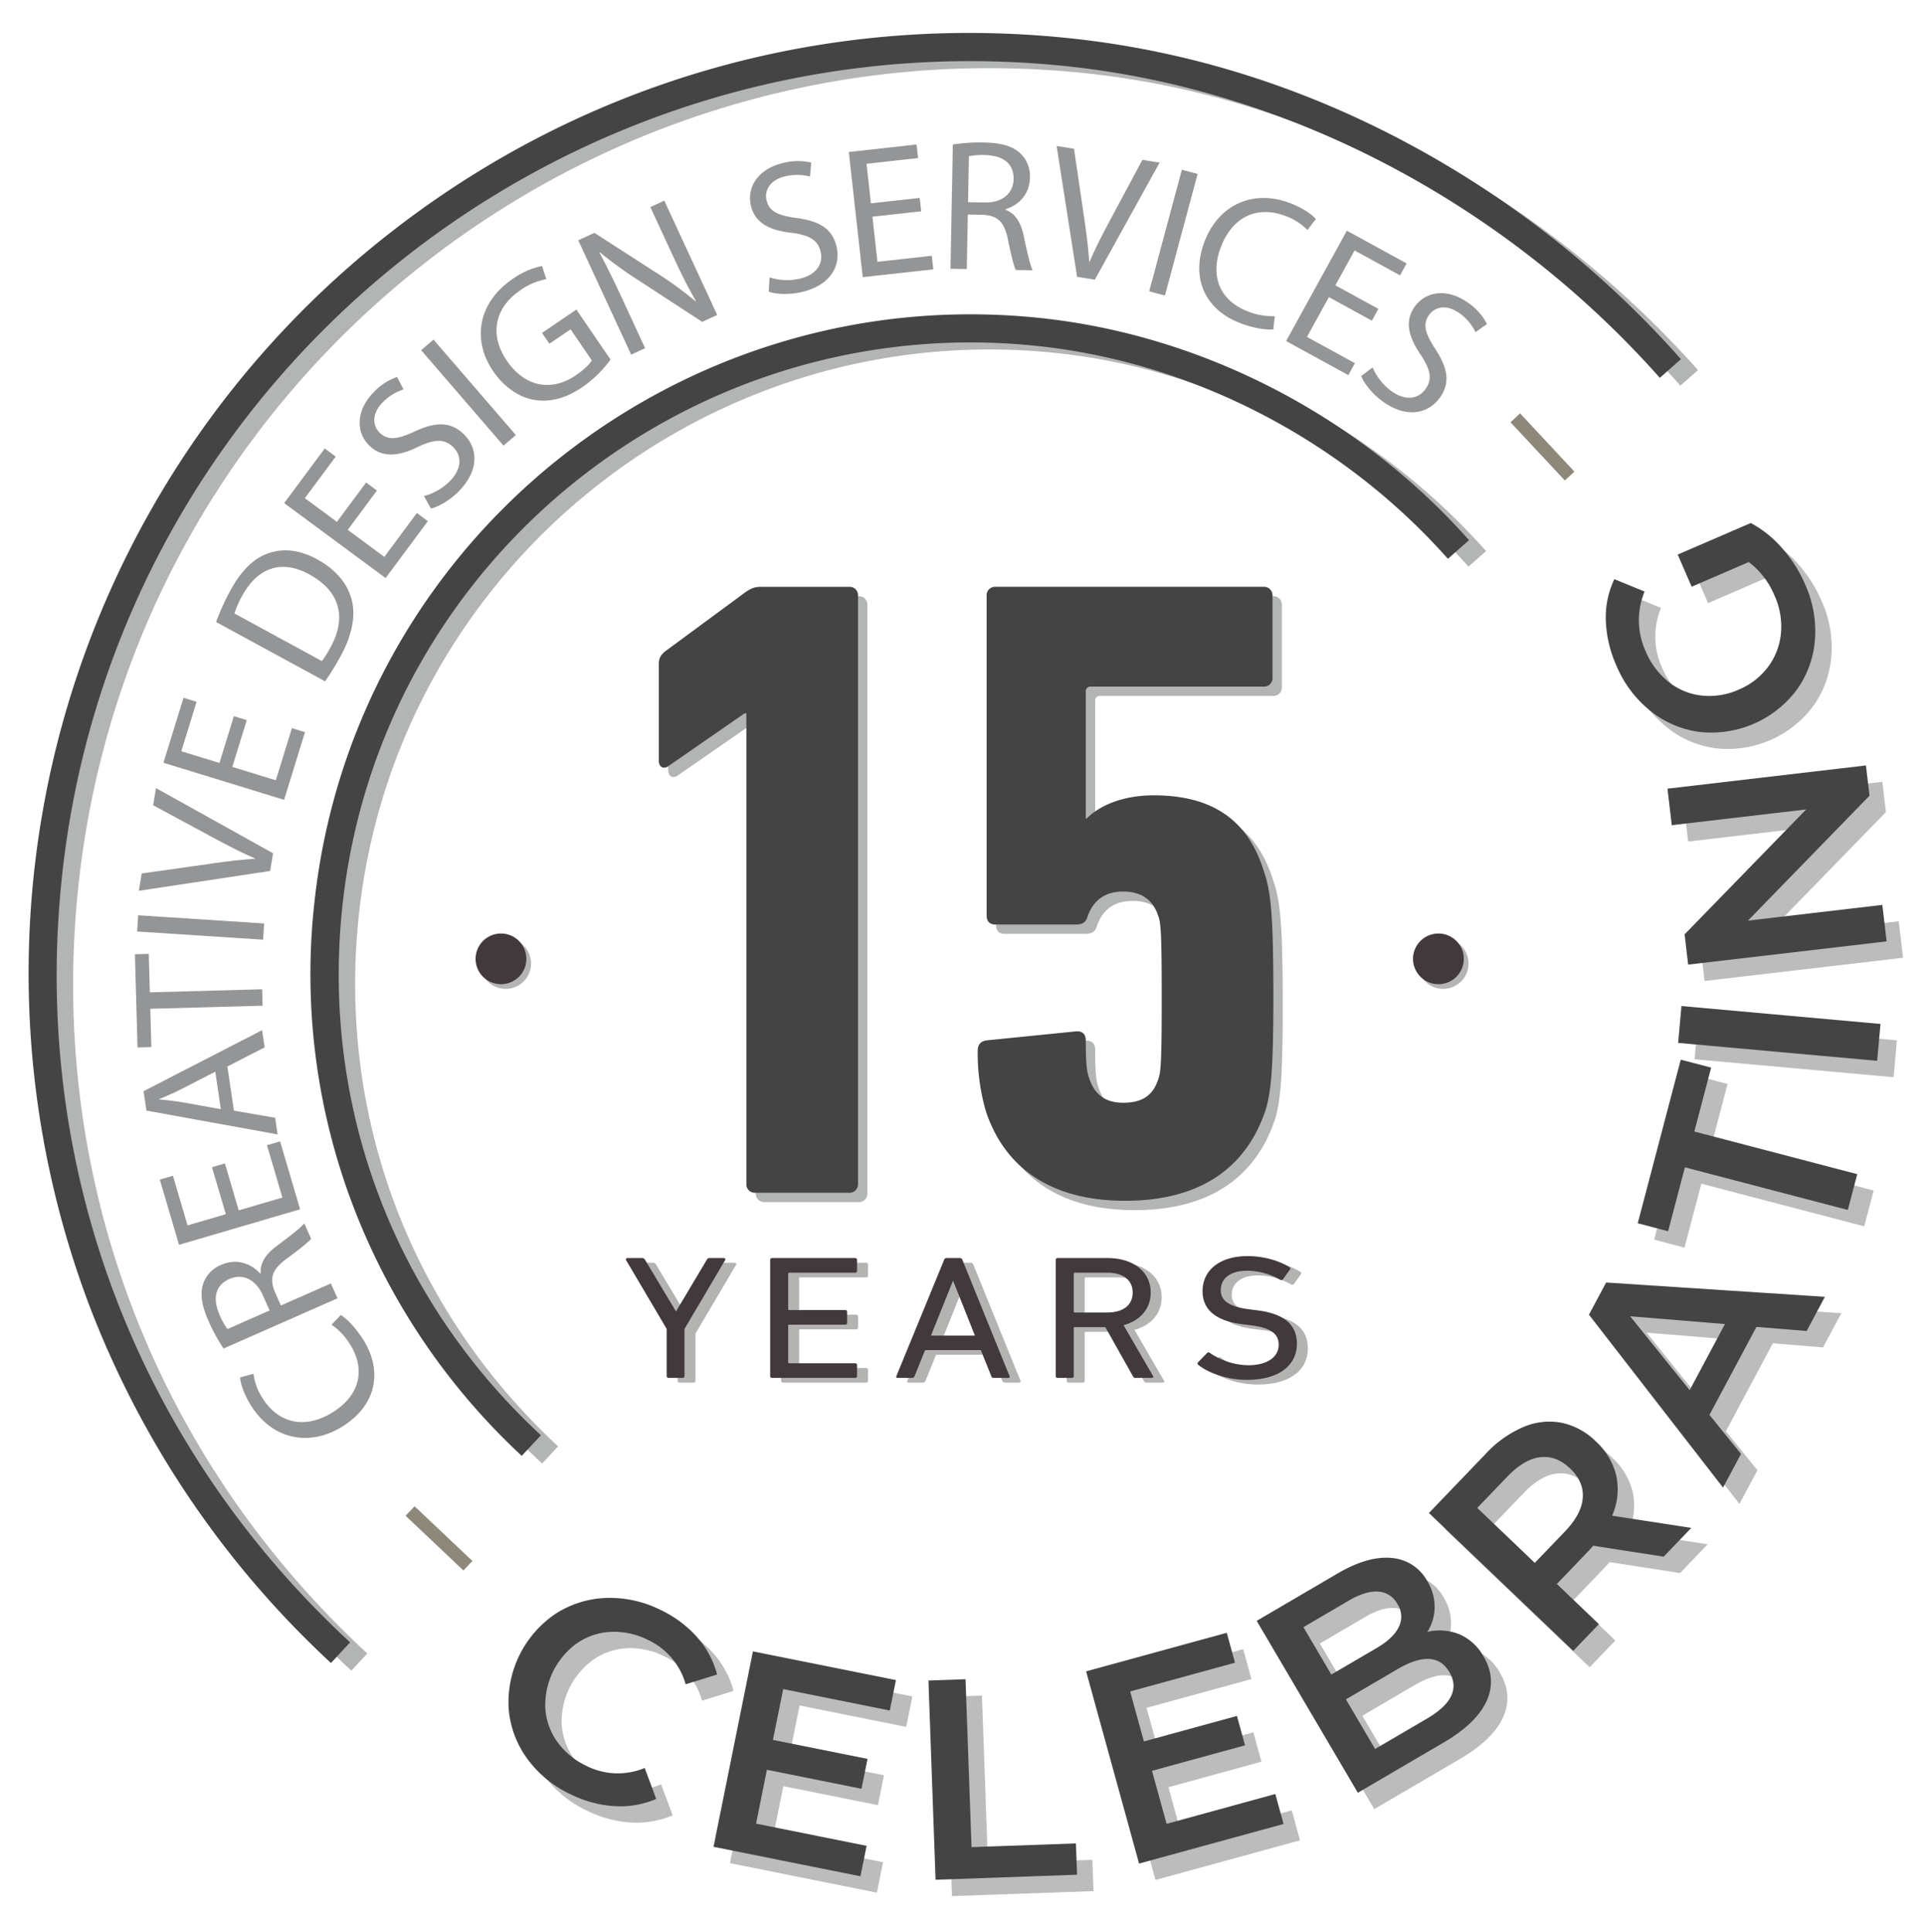 <svg width="257" height="258" fill="none" xmlns="http://www.w3.org/2000/svg"><path d="M70.939 128.685a3.38 3.38 0 01-2.094 3.126 3.396 3.396 0 01-4.624-2.466 3.373 3.373 0 011.442-3.472 3.396 3.396 0 014.282.42 3.38 3.38 0 01.994 2.392zm125.218 0a3.377 3.377 0 01-2.093 3.126 3.398 3.398 0 01-4.625-2.466 3.383 3.383 0 011.443-3.472 3.397 3.397 0 014.282.42 3.38 3.38 0 01.993 2.392z" fill="#B3B4B4"/><path d="M66.92 131.442a3.387 3.387 0 003.39-3.383 3.387 3.387 0 00-3.39-3.383 3.387 3.387 0 00-3.392 3.383 3.387 3.387 0 003.391 3.383zm125.218 0a3.388 3.388 0 003.392-3.383 3.388 3.388 0 00-3.392-3.383 3.387 3.387 0 00-3.391 3.383 3.387 3.387 0 003.391 3.383z" fill="#42393C"/><path d="M90.786 184.654a.243.243 0 01-.27-.236v-6.311l-5.438-9.205c-.054-.142.027-.259.217-.259h1.92a.433.433 0 01.407.235l4.11 6.854h.055l4.085-6.851a.373.373 0 01.379-.235h1.866c.216 0 .27.118.216.259l-5.437 9.205v6.311a.24.24 0 01-.27.236l-1.84-.003zm13.553-15.774a.238.238 0 01.17-.227.23.23 0 01.101-.008h11.063a.23.23 0 01.188.057.238.238 0 01.083.178v1.483a.238.238 0 01-.17.227.247.247 0 01-.101.009h-8.764c-.108 0-.162.046-.162.141v4.708c0 .094.054.142.162.142h7.439a.225.225 0 01.1.008.248.248 0 01.148.129.238.238 0 01.022.098v1.483a.238.238 0 01-.17.227.24.24 0 01-.1.009h-7.439c-.108 0-.162.047-.162.141v4.874c0 .093.054.141.162.141h8.764a.247.247 0 01.188.057.237.237 0 01.083.178v1.482a.234.234 0 01-.022.098.252.252 0 01-.06.081.252.252 0 01-.189.057H104.61a.247.247 0 01-.189-.057.252.252 0 01-.06-.081.234.234 0 01-.022-.098V168.88zm23.237 0a.314.314 0 01.325-.235h1.758a.344.344 0 01.352.235l6.302 15.537c.054.142-.028.236-.188.236h-1.894a.318.318 0 01-.22-.052.317.317 0 01-.132-.184l-1.406-3.484h-7.439l-1.407 3.484a.359.359 0 01-.351.236h-1.894c-.163 0-.244-.094-.188-.236l6.382-15.537zm4.112 10.122l-2.894-7.275h-.055l-2.921 7.275h5.87zm21.452 5.652a.342.342 0 01-.351-.236l-3.68-6.545h-4.058c-.108 0-.162.047-.162.141v6.405a.238.238 0 01-.171.227.24.24 0 01-.1.009h-1.866a.24.24 0 01-.248-.138.239.239 0 01-.023-.098V168.88a.239.239 0 01.083-.178.255.255 0 01.088-.049.225.225 0 01.1-.008h6.655c3.435 0 5.761 1.836 5.761 4.614 0 2.166-1.407 3.743-3.625 4.355l3.923 6.757c.108.141.027.283-.162.283h-2.164zm-.379-11.395c0-1.672-1.271-2.66-3.408-2.66h-4.302c-.108 0-.162.046-.162.141v5.038c0 .094.054.141.162.141h4.302c2.137.001 3.408-.988 3.408-2.66zm8.766 9.652a.237.237 0 01-.067-.074.249.249 0 01-.029-.096.259.259 0 01.014-.099.242.242 0 01.054-.084l1.19-1.224a.277.277 0 01.185-.092.266.266 0 01.194.068 9.244 9.244 0 005.14 1.648c2.543 0 4.057-1.106 4.057-2.731 0-1.365-.892-2.283-3.841-2.613l-.92-.118c-3.571-.423-5.41-1.905-5.41-4.426 0-2.848 2.353-4.686 6.005-4.686 2.165 0 4.248.612 5.6 1.484.135.093.162.211.054.329l-.919 1.295a.294.294 0 01-.379.047 9.022 9.022 0 00-4.437-1.201c-2.245 0-3.489 1.06-3.489 2.59 0 1.343 1.028 2.236 3.868 2.566l.893.118c3.598.424 5.41 1.86 5.41 4.473 0 2.802-2.272 4.826-6.709 4.826-2.596.002-5.112-.917-6.464-2z" fill="#B3B4B1"/><path d="M89.323 184.028a.242.242 0 01-.27-.236v-6.31l-5.438-9.206c-.054-.141.027-.258.217-.258h1.92a.43.43 0 01.406.235l4.111 6.852h.055l4.084-6.851a.372.372 0 01.38-.235h1.865c.217 0 .271.117.217.259l-5.437 9.204v6.31a.237.237 0 01-.083.178.242.242 0 01-.188.058h-1.839zm13.553-15.774a.24.24 0 01.271-.235h11.063a.247.247 0 01.188.057.24.24 0 01.083.178v1.483a.238.238 0 01-.17.227.247.247 0 01-.101.009h-8.764c-.108 0-.162.047-.162.141v4.709c0 .094.054.141.162.141h7.438a.24.24 0 01.271.235v1.484a.234.234 0 01-.023.097.229.229 0 01-.148.129.24.24 0 01-.1.009h-7.439c-.108 0-.162.047-.162.141v4.874c0 .093.054.141.162.141h8.764a.247.247 0 01.189.057c.025.023.046.05.06.081.014.03.022.064.022.097v1.484a.233.233 0 01-.022.097.252.252 0 01-.06.081.252.252 0 01-.189.057h-11.062a.247.247 0 01-.189-.057.252.252 0 01-.06-.081.233.233 0 01-.022-.097v-15.539zm23.237 0a.313.313 0 01.325-.235h1.758a.342.342 0 01.352.235l6.303 15.539c.054.141-.027.235-.19.235h-1.893a.317.317 0 01-.22-.052.318.318 0 01-.132-.183l-1.406-3.485h-7.439l-1.407 3.485a.359.359 0 01-.352.235h-1.894c-.162 0-.243-.094-.187-.235l6.382-15.539zm4.112 10.123l-2.895-7.275h-.053l-2.922 7.275h5.87zm21.452 5.651a.342.342 0 01-.351-.235l-3.679-6.546h-4.058c-.108 0-.162.048-.162.142v6.404a.239.239 0 01-.083.178.255.255 0 01-.088.049.226.226 0 01-.1.008h-1.866a.238.238 0 01-.188-.057.24.24 0 01-.083-.178v-15.539a.25.25 0 01.022-.097.255.255 0 01.061-.081.24.24 0 01.188-.057h6.654c3.436 0 5.762 1.836 5.762 4.614 0 2.166-1.407 3.744-3.625 4.355l3.922 6.757c.109.142.027.281-.162.281l-2.164.002zm-.378-11.395c0-1.672-1.272-2.66-3.409-2.66h-4.301c-.108 0-.162.047-.162.141v5.038c0 .094.054.141.162.141h4.301c2.137.002 3.409-.988 3.409-2.66zm8.765 9.653a.227.227 0 01-.095-.171.24.24 0 01.013-.099.257.257 0 01.054-.084l1.191-1.224a.275.275 0 01.184-.091.262.262 0 01.194.068 9.25 9.25 0 005.14 1.648c2.543 0 4.058-1.107 4.058-2.731 0-1.365-.893-2.284-3.842-2.614l-.919-.117c-3.571-.424-5.41-1.907-5.41-4.426 0-2.849 2.353-4.686 6.005-4.686 2.164 0 4.247.612 5.599 1.483.136.094.163.212.054.33l-.919 1.294a.29.29 0 01-.379.048 9.009 9.009 0 00-4.437-1.201c-2.244 0-3.489 1.059-3.489 2.59 0 1.343 1.028 2.236 3.868 2.566l.893.118c3.598.423 5.411 1.859 5.411 4.473 0 2.801-2.273 4.826-6.709 4.826-2.597.001-5.113-.917-6.465-2z" fill="#42393C"/><path d="M100.948 96.52h-.239l-10.142 7.022c-.595.476-1.312.238-1.312-.714V89.975c0-.833.238-1.309 1.073-1.904l10.5-7.736c.716-.476 1.193-.714 2.029-.714h11.812a1.131 1.131 0 011.122.724c.057.148.081.308.072.466v78.547a1.12 1.12 0 01-.329.863 1.12 1.12 0 01-.865.327h-12.528a1.129 1.129 0 01-1.194-1.19l.001-62.838zm30.902 45.105c0-.833.358-1.309 1.193-1.428l11.812-1.19c.836-.119 1.432.238 1.432 1.19 0 3.093.12 4.166.478 5.117.716 2.142 2.147 3.214 4.534 3.214 2.506 0 3.937-.952 4.653-3.093.358-.952.477-2.143.477-10.949 0-8.807-.119-9.998-.477-10.949-.716-2.143-2.267-3.214-4.653-3.214-2.626 0-4.057 1.309-4.773 3.333-.239.833-.716 1.07-1.671 1.07h-10.618c-.716 0-1.193-.356-1.193-1.189V80.81a1.125 1.125 0 011.193-1.19h35.795a1.128 1.128 0 011.193 1.19v10.95c.009.158-.015.317-.071.466a1.133 1.133 0 01-1.122.724h-23.029a.631.631 0 00-.716.714v16.899h.12c1.789-1.785 4.892-3.093 8.949-3.093 7.756 0 12.529 3.214 14.676 9.997.955 2.738 1.313 5.592 1.313 17.019 0 9.878-.358 12.853-1.074 15.114-2.625 7.736-8.83 12.02-18.733 12.02s-16.108-4.403-18.614-12.02a28.036 28.036 0 01-1.074-7.975z" fill="#B3B4B4"/><path d="M99.695 95.27h-.239l-10.142 7.022c-.595.476-1.312.238-1.312-.714V88.726c0-.834.239-1.31 1.074-1.904l10.5-7.736c.716-.476 1.193-.714 2.028-.714h11.812a1.129 1.129 0 011.194 1.19v78.546a1.127 1.127 0 01-1.194 1.191h-12.528a1.13 1.13 0 01-1.193-1.191V95.271zm30.902 45.106c0-.834.358-1.31 1.193-1.429l11.812-1.19c.836-.119 1.432.238 1.432 1.19 0 3.093.12 4.166.478 5.118.716 2.142 2.148 3.213 4.534 3.213 2.506 0 3.937-.952 4.653-3.093.358-.952.477-2.142.477-10.949s-.119-9.997-.477-10.949c-.716-2.142-2.267-3.213-4.653-3.213-2.625 0-4.057 1.309-4.773 3.332-.239.833-.716 1.071-1.671 1.071h-10.618c-.716 0-1.193-.357-1.193-1.19V79.561a1.124 1.124 0 01.726-1.12c.149-.056.308-.08.467-.07h35.795a1.125 1.125 0 011.193 1.19V90.51a1.125 1.125 0 01-1.193 1.19H145.75a.631.631 0 00-.716.714v16.899h.12c1.79-1.785 4.892-3.093 8.949-3.093 7.756 0 12.529 3.214 14.676 9.998.955 2.737 1.313 5.592 1.313 17.018 0 9.879-.358 12.854-1.074 15.115-2.625 7.736-8.829 12.02-18.733 12.02-9.903 0-16.108-4.404-18.614-12.02a28.041 28.041 0 01-1.074-7.975z" fill="#444"/><path d="M61.902 209.742l-7.728-7.308 1.202-1.264 7.728 7.308-1.202 1.264zM203.046 55.208l7.256 7.775-1.278 1.187-7.257-7.775 1.279-1.188z" fill="#8E887B"/><path d="M46.931 223.125a126.34 126.34 0 01-31.97-47.049 125.005 125.005 0 01-3.989-77.427A125.282 125.282 0 0153.42 33.7c26.11-20.987 58.855-30.576 92.196-27.002 15.682 1.68 30.908 6.467 45.255 14.223a133.463 133.463 0 0135.94 28.508l-2.35 2.075c-20.698-23.32-49.559-38.518-79.181-41.694C78.165 2.615 17.704 51.219 10.491 118.155c-4.175 38.736 9.885 76.159 38.573 102.674l-2.133 2.296z" fill="#B3B4B4"/><path d="M72.416 195.46a88.439 88.439 0 01-22.307-32.906 86.509 86.509 0 01-5.29-40.719c5.178-48.057 48.599-82.946 96.77-77.785 21.554 2.312 42.298 13.082 56.912 29.549l-2.349 2.075c-14.102-15.89-34.11-26.282-54.896-28.51-46.464-4.984-88.322 28.665-93.317 75.006-2.885 26.768 6.815 52.645 26.613 70.997l-2.136 2.293z" fill="#B3B4B4"/><path d="M44.207 222.103a126.656 126.656 0 01-32.05-47.165 125.32 125.32 0 01-4-77.621A125.596 125.596 0 0150.71 32.205c26.176-21.04 58.998-30.655 92.426-27.07 15.723 1.686 30.988 6.482 45.371 14.258a131.915 131.915 0 0136.025 28.577l-2.819 2.49c-20.646-23.264-49.432-38.423-78.979-41.59C75.804 1.691 15.487 50.171 8.292 116.935c-4.163 38.637 9.86 75.964 38.475 102.412l-2.56 2.755z" fill="#444"/><path d="M69.691 194.437a88.744 88.744 0 01-22.386-33.022 86.814 86.814 0 01-5.31-40.864c5.198-48.228 48.764-83.25 97.117-78.063 21.631 2.32 42.448 13.127 57.113 29.653l-2.819 2.49c-14.05-15.834-33.984-26.188-54.694-28.408-46.294-4.963-87.994 28.561-92.97 74.729-2.874 26.669 6.79 52.451 26.515 70.735l-2.566 2.75z" fill="#444"/><path d="M72.583 237.018a13.016 13.016 0 01-2.443-6.628 14.242 14.242 0 011.434-7.135 14.284 14.284 0 014.774-5.503 13.225 13.225 0 016.758-2.147 15.07 15.07 0 017.34 1.605 15.257 15.257 0 014.879 3.646 12.175 12.175 0 012.656 4.976l-4.2 1.298a9.32 9.32 0 00-5.037-5.923 10.013 10.013 0 00-4.948-1.076 8.672 8.672 0 00-4.514 1.505 10.205 10.205 0 00-3.22 3.807 10.172 10.172 0 00-1.029 4.874 8.612 8.612 0 001.585 4.476 9.988 9.988 0 003.894 3.229 9.298 9.298 0 007.796.284l1.54 4.136a12.208 12.208 0 01-5.584.963 15.4 15.4 0 01-5.899-1.603 15.026 15.026 0 01-5.782-4.784zm45.366 11.69l-.82 4.065-19.626-3.936 5.262-26.101 19.102 3.832-.819 4.064-14.241-2.859-1.369 6.787 12.636 2.534-.805 3.99-12.636-2.535-1.451 7.195 14.767 2.964zm8.26-22.077l4.955-.176.801 22.425 13.947-.495.15 4.18-18.901.673-.952-26.607zm46.337 15.156l1.102 3.999-19.304 5.291-7.073-25.672 18.789-5.15 1.101 3.997-14.009 3.84 1.839 6.675 12.428-3.407 1.082 3.925-12.429 3.405 1.951 7.078 14.523-3.981zm24.559-21.345a6.736 6.736 0 013.251 2.97c1.171 1.99 1.308 3.975.411 5.956-.898 1.981-2.815 3.831-5.753 5.552l-11.444 6.7-13.513-22.96 10.786-6.315c2.718-1.592 5.123-2.287 7.216-2.087a5.944 5.944 0 014.781 3.088 6.655 6.655 0 01.987 3.48 6.244 6.244 0 01-.973 3.305 7.06 7.06 0 014.251.311zm-20.804-.939l3.725 6.33 6.051-3.542c1.491-.873 2.479-1.812 2.963-2.816.24-.48.349-1.013.317-1.548a3.055 3.055 0 00-.496-1.5 3.119 3.119 0 00-2.6-1.676c-1.116-.066-2.419.336-3.91 1.209l-6.05 3.543zm19.496 6.005c-1.3-2.208-3.605-2.343-6.915-.406l-6.906 4.044 3.9 6.625 6.906-4.043c3.31-1.938 4.315-4.011 3.015-6.22zm28.621-15.419l-9.417-1.465a9.962 9.962 0 01-.685.768l-4.165 4.34 5.617 5.366-3.429 3.571-19.278-18.413 7.596-7.912a14.788 14.788 0 015.007-3.564 8.805 8.805 0 015.098-.58 9.171 9.171 0 014.612 2.51 9.017 9.017 0 012.73 4.635 8.69 8.69 0 01-.574 5.27l10.58 1.628-3.692 3.846zm-16.496-13.284c-1.435.175-2.9 1.04-4.394 2.597l-4.008 4.175 7.684 7.34 4.009-4.175c1.495-1.557 2.294-3.058 2.398-4.504.103-1.446-.46-2.756-1.69-3.931-1.23-1.175-2.563-1.675-3.999-1.502zm28.888-17.403l-6.274 11.749 4.215 5.213-2.403 4.499-17.911-23.092 2.295-4.297 29.224 1.91-2.438 4.566-6.708-.548zm-4.203-.381l-12.665-1.039 7.949 9.869 4.716-8.83zm-5.35-20.931l-2.245 8.535-4.057-1.063 5.748-21.852 4.057 1.062-2.245 8.535 21.761 5.695-1.258 4.783-21.761-5.695zm-.906-16.617l.446-4.924 26.584 2.393-.446 4.924-26.584-2.393zm-1.424-33.954l26.51-3.102.476 4.042-16.237 16.681 17.952-2.1.573 4.874-26.511 3.102-.475-4.042 16.236-16.682-17.951 2.101-.573-4.874zm3.232-26.972l-1.863-4.293 9.763-4.215a14.892 14.892 0 014.218 3.4 18.4 18.4 0 013.047 4.818 15.162 15.162 0 011.297 7.44 13.123 13.123 0 01-2.452 6.654 14.248 14.248 0 01-5.732 4.505 14.285 14.285 0 01-7.216 1.085 13.152 13.152 0 01-6.549-2.788 15.368 15.368 0 01-4.573-6.086 16.134 16.134 0 01-1.41-6.023 11.93 11.93 0 011.142-5.507l4.041 1.653a9.97 9.97 0 00.125 7.945 10.379 10.379 0 003.077 4.122 8.631 8.631 0 004.408 1.826 9.562 9.562 0 004.971-.8 9.388 9.388 0 003.916-3.038 8.851 8.851 0 001.716-4.47 10.01 10.01 0 00-.857-5.039 10.716 10.716 0 00-3.442-4.483l-7.627 3.294z" fill="#A5A5A5" opacity=".75"/><path d="M70.39 234.831a13.01 13.01 0 01-2.443-6.628 14.243 14.243 0 011.434-7.135 14.284 14.284 0 014.774-5.503 13.224 13.224 0 016.759-2.147 15.06 15.06 0 017.34 1.606 15.24 15.24 0 014.878 3.645 12.175 12.175 0 012.656 4.976l-4.2 1.298a9.32 9.32 0 00-5.036-5.923 10.023 10.023 0 00-4.949-1.076 8.672 8.672 0 00-4.513 1.505 10.205 10.205 0 00-3.221 3.807 10.174 10.174 0 00-1.028 4.875 8.608 8.608 0 001.585 4.475 9.998 9.998 0 003.894 3.23 9.312 9.312 0 007.796.284l1.54 4.135a12.208 12.208 0 01-5.585.963 15.398 15.398 0 01-5.898-1.603 15.026 15.026 0 01-5.783-4.784zm45.366 11.69l-.82 4.065-19.626-3.936 5.262-26.101 19.103 3.832-.82 4.064-14.24-2.859-1.37 6.787 12.636 2.534-.805 3.99-12.635-2.535-1.451 7.195 14.766 2.964zm8.261-22.077l4.954-.176.802 22.425 13.947-.495.149 4.18-18.901.673-.951-26.607zm46.337 15.156l1.101 3.999-19.303 5.291-7.073-25.672 18.788-5.15 1.102 3.997-14.01 3.84 1.84 6.675 12.428-3.407 1.081 3.925-12.428 3.405 1.95 7.078 14.524-3.981zm24.558-21.345a6.727 6.727 0 013.251 2.97c1.172 1.99 1.309 3.975.411 5.956-.897 1.981-2.815 3.831-5.753 5.552l-11.444 6.7-13.513-22.96 10.786-6.315c2.718-1.592 5.124-2.287 7.217-2.087a5.944 5.944 0 014.781 3.089 6.65 6.65 0 01.986 3.479 6.235 6.235 0 01-.973 3.305 7.06 7.06 0 014.251.311zm-20.804-.939l3.726 6.33 6.051-3.542c1.49-.873 2.478-1.812 2.963-2.816a3.067 3.067 0 00-.18-3.048 3.108 3.108 0 00-2.6-1.675c-1.116-.067-2.419.335-3.909 1.208l-6.051 3.543zm19.497 6.005c-1.3-2.208-3.605-2.343-6.916-.406l-6.905 4.044 3.899 6.625 6.906-4.043c3.31-1.938 4.315-4.011 3.016-6.22zm28.621-15.419l-9.418-1.465a9.95 9.95 0 01-.684.768l-4.166 4.34 5.617 5.366-3.429 3.571-19.277-18.413 7.596-7.912a14.784 14.784 0 015.006-3.564 8.807 8.807 0 015.098-.58 9.179 9.179 0 014.613 2.51 9.009 9.009 0 012.729 4.635 8.688 8.688 0 01-.573 5.27l10.58 1.628-3.692 3.846zm-16.496-13.283c-1.436.174-2.9 1.04-4.394 2.596l-4.008 4.175 7.683 7.34 4.01-4.175c1.494-1.557 2.293-3.058 2.397-4.504.104-1.446-.46-2.756-1.69-3.931-1.23-1.175-2.563-1.675-3.998-1.501zm28.888-17.404l-6.275 11.749 4.215 5.213-2.402 4.499-17.911-23.092 2.295-4.297 29.223 1.91-2.438 4.566-6.707-.548zm-4.204-.381l-12.665-1.039 7.95 9.869 4.715-8.83zm-5.349-20.931l-2.246 8.535-4.057-1.063 5.748-21.852 4.058 1.062-2.246 8.535 21.761 5.695-1.257 4.783-21.761-5.695zm-.907-16.617l.446-4.924 26.585 2.393-.446 4.924-26.585-2.393zm-1.423-33.954l26.51-3.102.476 4.042-16.237 16.682 17.951-2.1.573 4.873-26.51 3.102-.476-4.042 16.237-16.681-17.951 2.1-.573-4.874zm3.231-26.972l-1.863-4.293 9.763-4.215a14.878 14.878 0 014.218 3.4 18.349 18.349 0 013.047 4.818 15.139 15.139 0 011.297 7.44 13.105 13.105 0 01-2.452 6.654 14.245 14.245 0 01-5.731 4.505 14.285 14.285 0 01-7.216 1.085 13.158 13.158 0 01-6.55-2.788 15.376 15.376 0 01-4.573-6.086 16.133 16.133 0 01-1.409-6.022 11.92 11.92 0 011.142-5.508l4.04 1.653a9.996 9.996 0 00.125 7.945 10.398 10.398 0 003.077 4.122 8.631 8.631 0 004.409 1.826 9.564 9.564 0 004.971-.8 9.386 9.386 0 003.915-3.038 8.833 8.833 0 001.716-4.47 10 10 0 00-.857-5.039 10.722 10.722 0 00-3.441-4.482l-7.628 3.293z" fill="#444"/><path d="M45.517 175.629c.763.466 1.95 1.61 3.035 3.345 2.515 4.022 1.861 8.634-2.829 11.552-4.479 2.786-9.406 1.647-12.173-2.777-1.111-1.779-1.431-3.138-1.48-3.783l1.785-.493a7.892 7.892 0 001.206 3.249c2.092 3.345 5.625 4.234 9.382 1.897 3.501-2.179 4.493-5.589 2.322-9.06a8.71 8.71 0 00-2.474-2.637l1.226-1.293zm-15.649 4.473a22.573 22.573 0 01-2.009-3.67c-.94-2.122-1.159-3.662-.713-5.004a4.19 4.19 0 012.393-2.499c2.036-.897 3.952-.214 5.218 1.164l.07-.032c-.114-1.368.67-2.559 2.11-3.63 1.928-1.449 3.254-2.47 3.707-3.051l.91 2.053c-.324.443-1.499 1.37-3.229 2.65-1.925 1.394-2.362 2.569-1.632 4.402l.829 1.871 6.68-2.944.88 1.985-15.214 6.705zm6.144-5.081l-.9-2.03c-.94-2.123-2.703-2.955-4.465-2.178-1.99.877-2.224 2.698-1.315 4.807a8.88 8.88 0 001.052 1.882l5.628-2.481zm-5.97-19.642l1.848 6.271 5.832-1.711-2.061-6.989 1.752-.514 2.675 9.072-16.173 4.746-2.569-8.713 1.752-.514 1.956 6.63 5.112-1.499-1.851-6.272 1.727-.507zm1.206-7.045l5.503.95.33 2.221-17.518-3.179-.386-2.593 15.83-8.146.343 2.295-4.98 2.555.878 5.897zm-2.495-5.204l-4.557 2.34c-1.034.531-1.986.925-2.914 1.315l.007.049a50.7 50.7 0 013.144.392l5.067.913-.747-5.009zm-8.676-8.402l.142 5.113-1.85.051-.346-12.446 1.851-.051.142 5.138 15.003-.412.062 2.195-15.004.412zm-1.618-12.487l16.824 1.093-.141 2.166-16.824-1.094.14-2.165zm17.624-5.92l-17.54 2.646.387-2.314 8.625-1.218c2.365-.34 4.491-.618 6.515-.737l.008-.049c-1.847-.788-3.829-1.826-5.876-2.926l-7.746-4.178.383-2.289 15.638 8.702-.394 2.363zm-3.121-20.143l-1.93 6.248 5.81 1.784 2.15-6.963 1.745.536-2.79 9.038-16.114-4.95 2.68-8.68 1.745.536-2.039 6.606 5.092 1.564 1.93-6.249 1.72.53zM28.867 83.07a30.98 30.98 0 011.911-4.217c1.498-2.738 3.201-4.34 5.116-4.975 1.927-.656 4.06-.49 6.453.812 2.415 1.316 3.983 3.136 4.59 5.257.628 2.133.128 4.817-1.441 7.685a35.027 35.027 0 01-2.07 3.365l-14.559-7.926zm14.13 5.22c.437-.59.827-1.216 1.165-1.868 2.229-4.074 1.155-7.53-2.841-9.704-3.48-1.923-6.776-1.16-8.98 2.87a12.315 12.315 0 00-1.025 2.344l11.68 6.358zm7.353-22.777l-3.9 5.253 4.886 3.608 4.347-5.855 1.467 1.084-5.641 7.599-13.55-10.008 5.42-7.298 1.467 1.084-4.123 5.554 4.281 3.162 3.9-5.252 1.445 1.069zm6.28.742a7.72 7.72 0 003.502-2.038c1.545-1.598 1.603-3.346.379-4.524-1.134-1.091-2.407-1.069-4.618-.041-2.613 1.299-4.82 1.532-6.53-.114-1.89-1.819-1.783-4.732.492-7.084a7.66 7.66 0 013.183-2.104l.86 1.661a6.716 6.716 0 00-2.799 1.744c-1.597 1.652-1.215 3.233-.387 4.03 1.134 1.092 2.404.893 4.667-.154 2.772-1.284 4.77-1.374 6.552.344 1.872 1.802 2.154 4.743-.608 7.598-1.127 1.168-2.704 2.113-3.762 2.343l-.931-1.66zm1.276-20.899l11 12.746-1.65 1.416-10.999-12.746 1.65-1.416zm23.65 2.669a15.688 15.688 0 01-3.759 3.672c-2.108 1.433-4.21 2.077-6.462 1.706-1.988-.34-4-1.69-5.48-3.854-2.81-4.158-2.029-9.128 2.643-12.304a10.44 10.44 0 013.909-1.721l.566 1.758a8.76 8.76 0 00-3.488 1.497c-3.39 2.304-4.166 5.91-1.785 9.394 2.409 3.526 5.96 4.161 9.206 1.955 1.178-.8 1.871-1.514 2.144-2.001l-2.831-4.144-2.833 1.925-.986-1.443 4.59-3.12 4.566 6.68zm2.752-.663l-7.068-15.27 2.157-.994 8.483 5.465a47.715 47.715 0 015.045 3.695l.035-.043c-1.127-1.955-2.031-3.792-3.132-6.17l-2.958-6.389 1.863-.858 7.07 15.269-2 .92-8.447-5.508a53.464 53.464 0 01-5.222-3.78l-.057.054c1.005 1.874 1.9 3.686 3.075 6.224l3.02 6.525-1.864.86zm18.49-10.31a7.73 7.73 0 004.051.165c2.166-.516 3.158-1.957 2.764-3.608-.366-1.529-1.452-2.194-3.868-2.516-2.904-.31-4.889-1.3-5.44-3.605-.61-2.548 1.054-4.945 4.242-5.703a7.668 7.668 0 013.817-.063l-.172 1.862a6.731 6.731 0 00-3.301-.036c-2.238.532-2.77 2.07-2.503 3.187.365 1.529 1.543 2.044 4.014 2.38 3.03.407 4.761 1.405 5.336 3.809.603 2.524-.748 5.154-4.617 6.074-1.581.375-3.419.327-4.435-.048l.112-1.898zm20.25-8.832l-6.515.722.671 6.025 7.26-.804.201 1.81-9.422 1.044-1.862-16.714 9.049-1.003.202 1.81-6.885.765.588 5.282 6.515-.723.198 1.786zm4.227-8.915a22.613 22.613 0 014.183-.27c2.326.043 3.818.495 4.851 1.463a4.19 4.19 0 011.265 3.218c-.042 2.22-1.47 3.665-3.257 4.23v.076c1.292.473 2.044 1.685 2.412 3.438.506 2.356.877 3.985 1.214 4.64l-2.252-.042c-.265-.48-.614-1.933-1.049-4.038-.457-2.329-1.341-3.218-3.315-3.33l-2.051-.039-.137 7.284-2.176-.04.312-16.59zm2.031 7.7l2.226.04c2.326.045 3.826-1.2 3.862-3.121.041-2.17-1.517-3.148-3.818-3.216a8.975 8.975 0 00-2.154.16l-.116 6.136zm14.566 9.965l-2.731-17.478 2.321.375 1.262 8.596c.352 2.357.641 4.476.768 6.494l.05.008c.783-1.846 1.813-3.827 2.907-5.874l4.148-7.745 2.296.372-8.65 15.636-2.371-.384zm16.101-13.744l-4.366 16.241-2.102-.562 4.366-16.241 2.102.562zm10.11 20.762c-.891.087-2.529-.112-4.444-.844-4.438-1.697-6.703-5.77-4.726-10.918 1.889-4.916 6.509-6.971 11.392-5.105 1.962.75 3.038 1.643 3.468 2.128l-1.126 1.466a7.926 7.926 0 00-2.926-1.866c-3.691-1.411-7.047.005-8.632 4.128-1.477 3.843-.207 7.163 3.624 8.627a8.739 8.739 0 003.568.616l-.198 1.768zm13.169-1.16l-5.745-3.146-2.926 5.314 6.403 3.507-.879 1.596-8.31-4.55 8.114-14.74 7.982 4.369-.877 1.596-6.074-3.326-2.565 4.658 5.745 3.146-.868 1.576zm.091 6.242a7.696 7.696 0 002.519 3.17c1.804 1.3 3.547 1.11 4.543-.266.923-1.274.721-2.528-.611-4.566-1.66-2.396-2.203-4.542-.811-6.464 1.538-2.124 4.445-2.43 7.101-.515a7.642 7.642 0 012.537 2.845l-1.526 1.085a6.705 6.705 0 00-2.127-2.517c-1.865-1.344-3.382-.744-4.055.187-.923 1.274-.546 2.5.813 4.587 1.666 2.556 2.036 4.516.586 6.518-1.524 2.103-4.404 2.798-7.628.474-1.317-.95-2.478-2.371-2.857-3.383l1.516-1.155z" fill="#939597"/></svg>